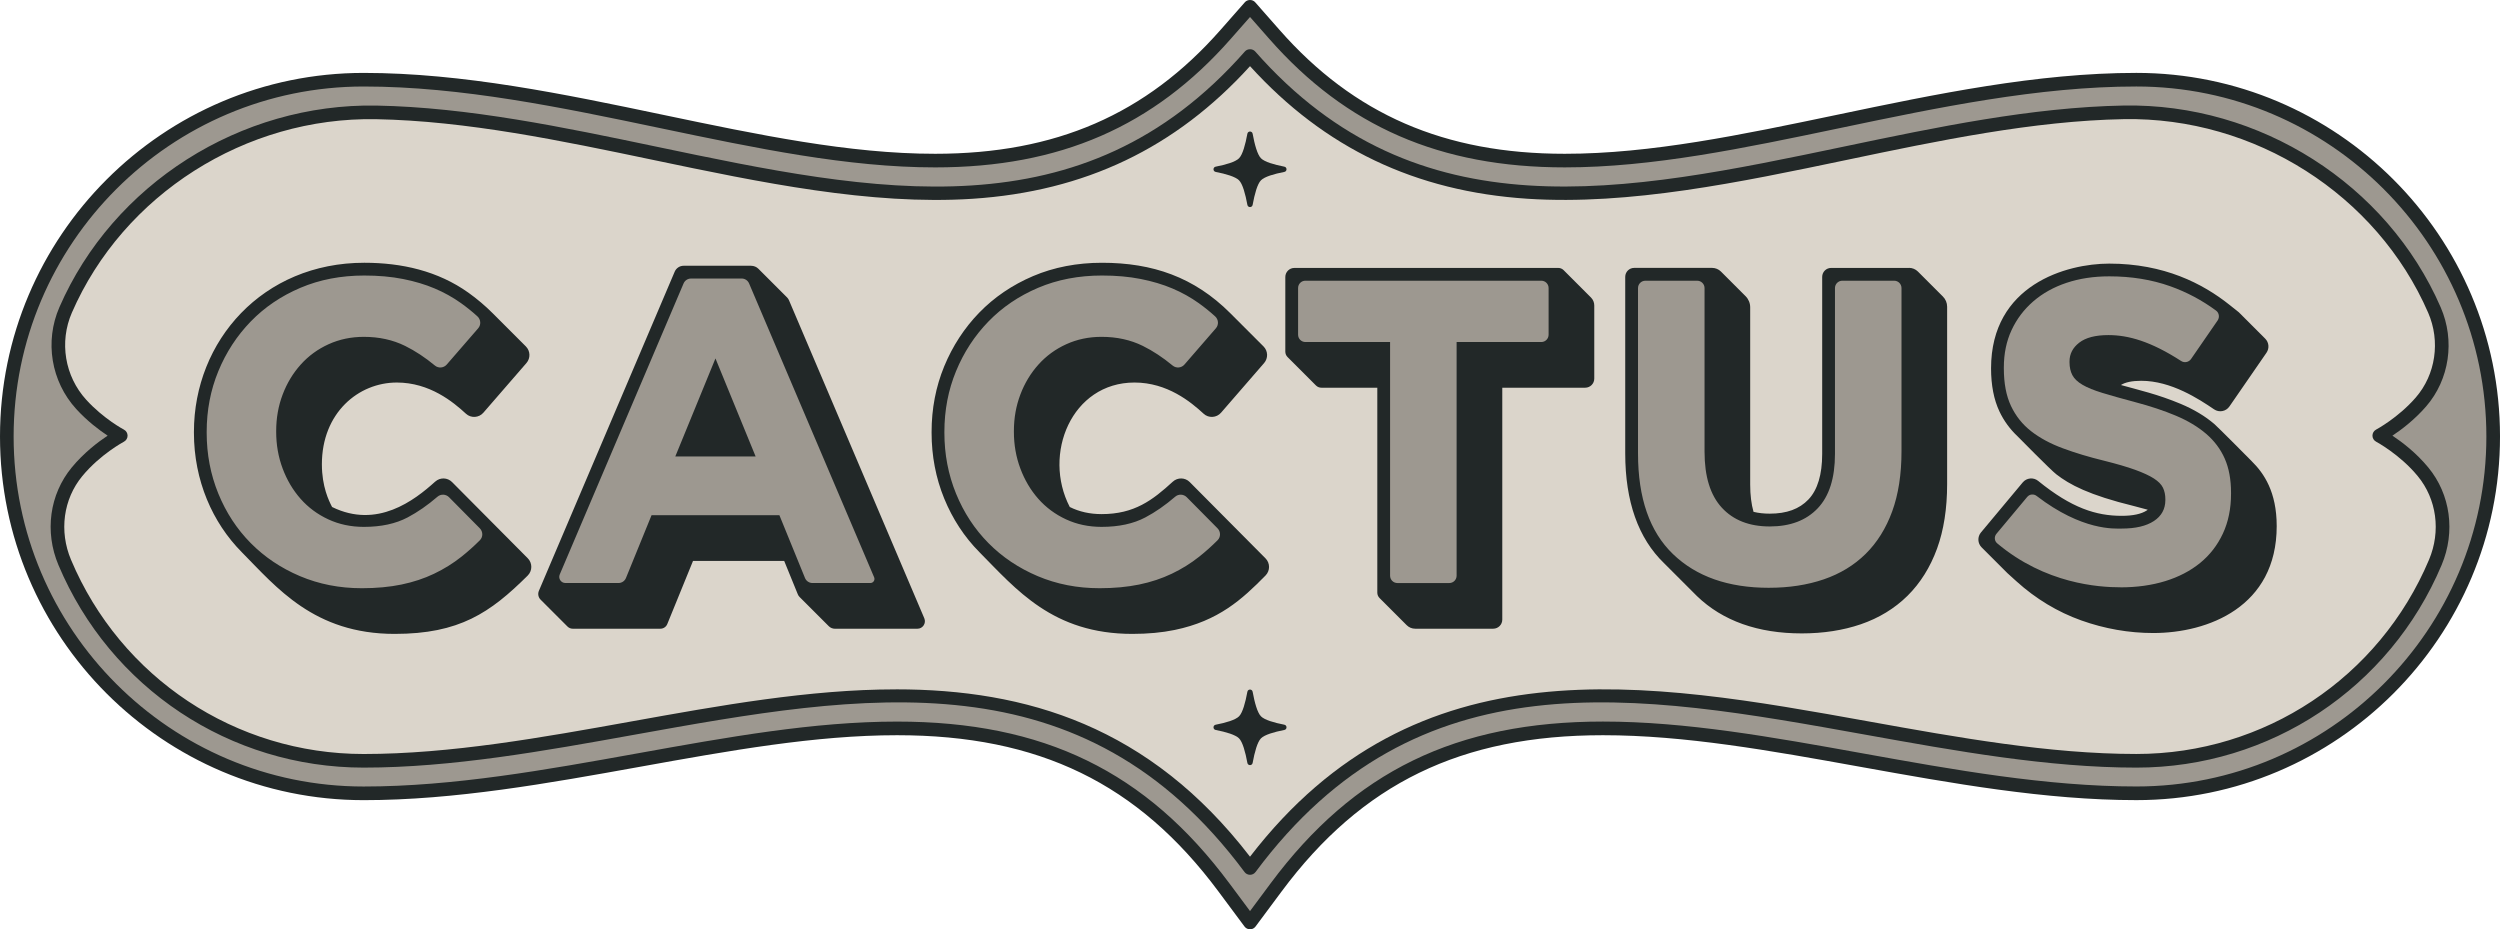 <?xml version="1.0" encoding="UTF-8"?><svg id="a" xmlns="http://www.w3.org/2000/svg" xmlns:xlink="http://www.w3.org/1999/xlink" viewBox="0 0 178.693 66.424"><defs><clipPath id="b"><rect width="178.693" height="66.424" style="fill:none;"/></clipPath></defs><g style="clip-path:url(#b);"><path d="M87.482,63.429c-5.844-7.861-13.049-11.366-23.361-11.366-5.898,0-12.017,1.102-18.495,2.269-6.474,1.166-13.168,2.372-19.636,2.372C11.928,56.704.487,45.264.487,31.201S11.928,5.698,25.991,5.698c7.049,0,14.279,1.515,21.27,2.979,6.879,1.441,13.376,2.802,19.584,2.802h.004c8.746-.001,15.34-2.866,20.753-9.017l1.745-1.983,1.745,1.983c5.413,6.152,12.007,9.017,20.751,9.017,6.208-0,12.706-1.361,19.585-2.802,6.993-1.465,14.224-2.98,21.274-2.98,14.063,0,25.504,11.441,25.504,25.504s-11.441,25.502-25.503,25.502c-6.469,0-13.162-1.206-19.635-2.371-6.478-1.167-12.596-2.269-18.494-2.269-10.312,0-17.517,3.505-23.362,11.367l-1.865,2.508-1.865-2.508Z" style="fill:#9d9890;"/><path d="M89.347,66.424c-.154,0-.299-.073-.391-.196l-1.865-2.508v-0c-5.743-7.725-12.827-11.169-22.97-11.169-5.855,0-11.953,1.099-18.408,2.262-6.494,1.17-13.208,2.38-19.722,2.38C11.66,57.192-0,45.532-0,31.201-0,16.87,11.66,5.211,25.991,5.211c7.098,0,14.351,1.519,21.366,2.988,6.857,1.437,13.33,2.793,19.489,2.793,8.599-.001,15.077-2.813,20.391-8.852l1.745-1.983c.185-.21.546-.21.731,0l1.745,1.983c5.314,6.04,11.792,8.852,20.385,8.852,6.159-0,12.632-1.357,19.486-2.792,7.019-1.47,14.274-2.99,21.374-2.99,14.332,0,25.991,11.659,25.991,25.991s-11.659,25.99-25.99,25.99c-6.511,0-13.225-1.209-19.717-2.378-6.459-1.164-12.556-2.262-18.412-2.262-10.143,0-17.227,3.445-22.971,11.17l-1.865,2.509c-.092.123-.237.196-.391.196M87.873,63.138l1.475,1.983,1.474-1.983c5.945-7.997,13.271-11.563,23.752-11.563,5.943,0,12.082,1.106,18.581,2.276,6.454,1.163,13.125,2.364,19.548,2.364,13.794,0,25.016-11.222,25.016-25.016s-11.223-25.017-25.017-25.017c-6.998,0-14.204,1.509-21.172,2.969-6.906,1.447-13.427,2.813-19.687,2.813-8.894 0-15.604-2.917-21.116-9.182l-1.379-1.568-1.38,1.568c-5.512,6.264-12.222,9.182-21.118,9.183-6.264,0-12.785-1.366-19.688-2.813-6.97-1.46-14.173-2.969-21.17-2.969C12.197,6.185.974,17.407.974,31.201c0,13.794,11.223,25.017,25.017,25.017,6.427,0,13.098-1.202,19.549-2.365,6.5-1.171,12.639-2.276,18.581-2.276,10.481,0,17.806,3.566,23.751,11.562v-0Z" style="fill:#222828;"/><path d="M173.19,33.722c1.49,1.81,1.79,4.313.88,6.474-3.51,8.333-11.754,14.184-21.368,14.184-22.008,0-46.906-14.458-63.355,7.662-16.448-22.119-41.35-7.662-63.358-7.662-9.611,0-17.855-5.851-21.365-14.185-.91-2.161-.611-4.666.88-6.475,1.363-1.653,3.127-2.581,3.127-2.581,0,0-1.517-.798-2.825-2.233-1.667-1.829-2.104-4.482-1.116-6.751,3.687-8.472,12.373-14.305,22.201-14.123,21.766.404,45.617,15.105,62.456-4.035,16.839,19.139,40.689,4.435,62.456,4.032,9.829-.179,18.519,5.658,22.203,14.132.953,2.193.601,4.767-.966,6.573-1.339,1.542-2.977,2.405-2.977,2.405,0,0,1.764.929,3.127,2.583" style="fill:#dbd5cb;"/><path d="M89.348,62.528c-.154,0-.299-.073-.391-.196-11.589-15.585-27.166-12.778-43.657-9.808-6.394,1.152-13.006,2.343-19.31,2.343-9.546,0-18.109-5.685-21.814-14.483-1-2.374-.635-5.046.954-6.973.875-1.061,1.897-1.831,2.564-2.272-.588-.389-1.451-1.032-2.246-1.905-1.796-1.971-2.268-4.825-1.203-7.273,3.831-8.802,12.938-14.583,22.657-14.415,6.571.122,13.39,1.55,19.984,2.931,15.682,3.286,30.494,6.388,42.098-6.801.185-.21.546-.21.731,0,11.602,13.187,26.414,10.084,42.094,6.799,6.595-1.382,13.414-2.81,19.987-2.932,9.727-.174,18.83,5.619,22.658,14.424,1.035,2.381.625,5.162-1.045,7.087-.838.965-1.779,1.671-2.406,2.086.667.441,1.69,1.211,2.564,2.273v0c1.588,1.927,1.953,4.599.953,6.973-3.705,8.797-12.269,14.481-21.816,14.481-6.304,0-12.916-1.191-19.31-2.343-16.49-2.971-32.065-5.777-43.654,9.808-.092.123-.237.196-.391.196M64.031,49.272c9.337,0,18.142,2.639,25.316,11.962,11.919-15.487,28.335-12.53,44.217-9.669,6.352,1.144,12.92,2.327,19.137,2.327,9.155,0,17.366-5.45,20.919-13.885.859-2.039.549-4.329-.807-5.976-1.28-1.554-2.961-2.453-2.978-2.462-.159-.085-.259-.251-.259-.431,0-.18.1-.346.259-.431.016-.008,1.578-.843,2.837-2.293,1.425-1.642,1.773-4.021.887-6.06-3.673-8.448-12.407-14.001-21.747-13.838-6.48.12-13.254,1.539-19.805,2.912-7.634,1.599-15.529,3.254-22.818,2.779-8.029-.523-14.525-3.625-19.841-9.478-5.316,5.854-11.813,8.956-19.843,9.48-7.288.474-15.185-1.179-22.82-2.778-6.55-1.372-13.323-2.79-19.802-2.911-9.332-.171-18.07,5.385-21.746,13.83-.912,2.096-.508,4.541,1.03,6.229,1.236,1.356,2.677,2.123,2.692,2.13.16.084.26.25.26.431,0,.181-.1.346-.26.431-.017.009-1.698.907-2.978,2.46-1.357,1.646-1.666,3.936-.807,5.976,3.552,8.436,11.762,13.887,20.916,13.887,6.217,0,12.785-1.183,19.137-2.327,6.323-1.139,12.73-2.293,18.905-2.293" style="fill:#222828;"/><path d="M111.378,19.15c.144,0,.283.057.385.159l1.957,1.958c.15.15.234.354.234.566v5.23c0,.358-.29.649-.648.649h-5.927v16.578c0,.358-.291.648-.649.648h-5.58c-.225,0-.441-.09-.601-.249l-1.943-1.943c-.102-.102-.16-.241-.16-.385v-14.649h-3.999c-.144,0-.283-.057-.385-.159l-2.032-2.033c-.102-.102-.159-.241-.159-.385v-5.336c0-.358.29-.648.648-.648h18.858ZM136.452,19.15h-5.567c-.354,0-.64.287-.64.64v12.652c0,1.478-.331,2.575-.983,3.26-.65.682-1.554,1.013-2.766,1.013-.424,0-.808-.044-1.159-.13-.157-.555-.238-1.204-.238-1.946v-12.675c0-.297-.118-.581-.328-.792l-1.76-1.76c-.169-.169-.398-.264-.637-.264h-5.567c-.354,0-.64.287-.64.64v12.622c0,3.433.935,6.074,2.78,7.85.164.159,2.318,2.319,2.351,2.351,1.835,1.768,4.354,2.664,7.487,2.664,1.534,0,2.952-.219,4.216-.651,1.299-.445,2.423-1.13,3.341-2.036.916-.905,1.627-2.041,2.115-3.378.477-1.31.719-2.859.719-4.604v-12.681c0-.273-.108-.535-.302-.728l-1.786-1.786c-.169-.169-.398-.264-.637-.264M31.112,34.419c-1.505,1.362-4.157,3.393-7.367,1.824l-.012-.011c-.221-.425-.726-1.441-.726-3.046,0-3.678,2.613-5.844,5.355-5.844,2.348,0,4.025,1.384,4.944,2.231.36.331.924.295,1.244-.074l3.079-3.551c.3-.345.281-.864-.042-1.187l-2.379-2.379c-.524-.524-1.103-1.014-1.72-1.456-2.19-1.564-4.776-2.145-7.446-2.145-7.261,0-12.181,5.575-12.181,12.088v.062c0,3.416,1.329,6.425,3.413,8.53,2.495,2.523,5.17,5.848,10.934,5.848,4.624,0,6.829-1.506,9.51-4.169.342-.34.345-.894.006-1.235l-5.413-5.449c-.327-.329-.854-.346-1.198-.035M53.695,18.996h-4.831c-.278,0-.529.166-.638.422l-9.708,22.814c-.091.215-.043.464.122.629l1.922,1.922c.1.1.235.156.377.156h6.263c.217,0,.411-.131.493-.331l1.84-4.515h6.517l.974,2.388c.029.071.071.135.126.19l2.089,2.089c.115.115.272.18.435.18h5.897c.385,0,.645-.393.494-.748l-9.673-22.732c-.031-.073-.076-.14-.132-.196l-2.053-2.053c-.136-.136-.322-.213-.515-.213M85.038,34.455c-.33-.332-.863-.343-1.209-.027-1.444,1.321-2.742,2.319-5.092,2.319-.831,0-1.594-.17-2.266-.505-.004-.004-.007-.007-.01-.01-1.956-3.77.136-8.89,4.628-8.89,2.347,0,4.025,1.384,4.944,2.231.359.331.924.295,1.244-.074l3.079-3.55c.299-.346.281-.864-.043-1.187l-2.379-2.379c-2.582-2.582-5.558-3.601-9.166-3.601-1.783,0-3.441.32-4.926.952-1.485.632-2.779,1.511-3.848,2.613-1.064,1.096-1.906,2.388-2.504,3.838-.599,1.453-.902,3.03-.902,4.685v.062c0,1.655.303,3.236.901,4.698.599,1.464,1.444,2.753,2.512,3.831,2.639,2.669,5.247,5.848,10.934,5.848,1.106,0,2.124-.094,3.025-.281,3.137-.65,4.818-2.183,6.499-3.895.334-.34.332-.886-.004-1.224l-5.418-5.454ZM160.947,32.966c-.034-.037-2.414-2.436-2.666-2.652-.658-.564-1.467-1.05-2.407-1.445-1.629-.685-3.02-.996-4.277-1.349.303-.197.801-.302,1.454-.302,2.141,0,4.131,1.309,5.206,2.041.359.244.848.153,1.094-.204l2.651-3.843c.216-.314.178-.737-.092-1.006l-1.887-1.887-.667-.531c-1.914-1.523-4.672-2.946-8.595-2.946-3.042,0-8.446,1.505-8.446,7.489,0,1.201.201,2.236.598,3.076.32.678.756,1.269,1.288,1.771.032.034,2.365,2.403,2.766,2.715.946.74,2.34,1.492,5.572,2.281.353.088.673.174.973.259-.021.016-.037.032-.06.048-.391.258-.996.389-1.797.389-1.82,0-3.578-.548-5.974-2.497-.335-.272-.825-.223-1.102.108l-2.987,3.578c-.262.313-.241.775.048,1.064l1.841,1.841.65.588c1.38,1.249,2.937,2.188,4.628,2.792,1.677.599,3.411.902,5.154.902,3.9,0,8.819-1.864,8.819-7.642,0-2.447-.91-3.775-1.786-4.638M91.799,51.8c-.732-.142-1.409-.34-1.666-.597-.261-.261-.456-.983-.598-1.757-.039-.211-.337-.211-.376,0-.142.774-.337,1.496-.598,1.757-.257.257-.934.455-1.666.597-.21.041-.21.336,0,.377.732.142,1.409.34,1.666.597.261.261.456.982.598,1.756.039.212.337.212.376,0,.142-.773.337-1.495.597-1.756.257-.257.934-.455,1.667-.597.21-.041.21-.336,0-.377M91.799,11.912c-.732-.142-1.409-.34-1.666-.597-.261-.261-.456-.983-.598-1.756-.039-.211-.337-.211-.376,0-.142.773-.337,1.496-.598,1.756-.257.257-.934.456-1.666.597-.21.041-.21.336,0,.377.732.142,1.409.34,1.666.597.261.261.456.982.598,1.756.039.212.337.212.376,0,.142-.773.337-1.495.597-1.756.257-.257.934-.456,1.667-.597.21-.041.21-.336,0-.377" style="fill:#222828;"/><path d="M25.855,42.044c-1.585,0-3.056-.289-4.415-.864-1.358-.576-2.531-1.363-3.519-2.362-.988-.998-1.76-2.177-2.315-3.535-.555-1.359-.833-2.81-.833-4.353v-.062c0-1.543.278-2.989.833-4.337.556-1.348,1.328-2.531,2.315-3.55.988-1.018,2.171-1.822,3.55-2.408,1.378-.586,2.902-.879,4.569-.879,1.008,0,1.929.082,2.763.247.833.165,1.59.391,2.269.679.679.288,1.307.638,1.883,1.049.41.294.8.607,1.168.942.247.224.275.603.056.855l-2.248,2.592c-.215.248-.59.281-.843.072-.7-.58-1.411-1.048-2.132-1.405-.875-.432-1.858-.648-2.949-.648-.906,0-1.744.175-2.516.525-.772.35-1.436.833-1.991,1.451-.556.618-.988,1.333-1.296,2.146-.309.813-.463,1.682-.463,2.609v.061c0,.927.154,1.801.463,2.624.308.823.736,1.543,1.281,2.161.545.618,1.204,1.107,1.976,1.466.772.36,1.621.54,2.547.54,1.235,0,2.279-.226,3.134-.679.713-.378,1.423-.87,2.129-1.478.24-.207.601-.189.824.036l2.201,2.224c.232.235.239.617.006.851-.427.428-.866.819-1.316,1.177-.597.474-1.25.88-1.96,1.219-.71.34-1.487.597-2.331.772-.844.175-1.791.263-2.84.263M49.391,19.909c-.231,0-.44.138-.531.351l-8.851,20.8c-.124.291.09.613.406.613h3.793c.234,0,.446-.142.534-.359l1.829-4.488h9.138l1.829,4.488c.088.217.3.359.534.359h4.139c.21,0,.352-.214.27-.408l-8.939-21.006c-.091-.213-.3-.351-.531-.351h-3.621M48.268,32.628l2.871-7.008,2.871,7.008h-5.742ZM78.584,42.044c1.05,0,1.996-.088,2.84-.263.843-.174,1.62-.432,2.331-.772.71-.339,1.363-.745,1.96-1.219.45-.358.889-.75,1.316-1.177.233-.234.227-.616-.006-.851l-2.201-2.224c-.223-.225-.584-.243-.824-.036-.706.608-1.416,1.101-2.129,1.478-.854.453-1.899.679-3.134.679-.926,0-1.775-.18-2.547-.54-.772-.359-1.43-.849-1.976-1.466-.545-.617-.972-1.338-1.281-2.161-.309-.823-.463-1.698-.463-2.624v-.061c0-.927.154-1.796.463-2.609.308-.813.741-1.528,1.296-2.146.556-.617,1.219-1.101,1.991-1.451.772-.35,1.61-.525,2.516-.525,1.091,0,2.073.216,2.949.648.721.356,1.431.825,2.132,1.405.253.21.628.176.843-.072l2.248-2.592c.219-.252.191-.631-.056-.855-.369-.335-.758-.648-1.168-.942-.576-.411-1.204-.761-1.883-1.049-.679-.288-1.436-.515-2.269-.679-.834-.165-1.755-.247-2.763-.247-1.667,0-3.191.293-4.569.879-1.379.587-2.562,1.39-3.55,2.408-.988,1.019-1.76,2.202-2.315,3.55-.556,1.348-.833,2.794-.833,4.337v.062c0,1.543.278,2.994.833,4.353.555,1.358,1.327,2.537,2.315,3.535.988.999,2.161,1.786,3.519,2.362,1.358.575,2.83.864,4.415.864M99.36,41.151c0,.289.234.523.522.523h3.71c.289,0,.522-.234.522-.523v-16.704h6.053c.289,0,.522-.234.522-.522v-3.339c0-.288-.234-.522-.522-.522h-16.861c-.289,0-.522.234-.522.522v3.339c0,.288.234.522.522.522h6.053v16.704ZM126.435,42.013c1.44,0,2.747-.201,3.921-.602,1.173-.402,2.171-1.008,2.995-1.821.823-.813,1.456-1.827,1.899-3.041.442-1.214.664-2.645.664-4.291v-11.669c0-.29-.235-.525-.526-.525h-3.703c-.29,0-.526.235-.526.525v11.854c0,1.729-.412,3.025-1.235,3.89-.823.865-1.966,1.297-3.427,1.297s-2.604-.448-3.426-1.343c-.823-.895-1.235-2.227-1.235-3.997v-11.7c0-.29-.236-.525-.526-.525h-3.703c-.29,0-.526.235-.526.525v11.823c0,3.19.833,5.588,2.501,7.193,1.667,1.605,3.951,2.408,6.853,2.408M151.564,41.982c1.173,0,2.241-.149,3.206-.447.964-.298,1.793-.73,2.489-1.297.695-.566,1.237-1.266,1.626-2.099.389-.834.583-1.785.583-2.856v-.062c0-.946-.15-1.76-.449-2.439-.299-.679-.743-1.27-1.331-1.775-.588-.504-1.31-.936-2.167-1.297-.857-.36-1.831-.684-2.925-.972-.929-.247-1.697-.463-2.306-.649-.609-.185-1.089-.38-1.439-.586-.351-.205-.593-.437-.727-.695-.134-.257-.201-.56-.201-.911v-.062c0-.535.231-.983.695-1.343.463-.36,1.158-.541,2.084-.541,1.42,0,3.024.445,5.2,1.852.235.153.55.087.709-.144l1.896-2.75c.158-.229.112-.547-.113-.712-1.004-.739-2.091-1.317-3.263-1.735-1.327-.474-2.784-.71-4.369-.71-1.111,0-2.128.155-3.051.463-.923.309-1.716.752-2.381,1.328-.665.577-1.181,1.261-1.549,2.053-.368.792-.552,1.682-.552,2.671v.062c0,1.07.17,1.966.51,2.686.341.721.82,1.323,1.439,1.806.619.484,1.372.89,2.26,1.219.888.33,1.878.628,2.972.895.908.227,1.645.443,2.213.649.567.206,1.011.412,1.331.617.32.206.536.427.65.663.113.237.17.51.17.819v.061c0,.638-.273,1.138-.818,1.497-.546.36-1.312.54-2.3.54-.505,0-2.812.179-6.085-2.334-.207-.159-.501-.131-.668.069l-2.204,2.64c-.17.203-.149.508.054.679,3.44,2.897,7.269,3.144,8.81,3.144" style="fill:#9d9890;"/></g></svg>